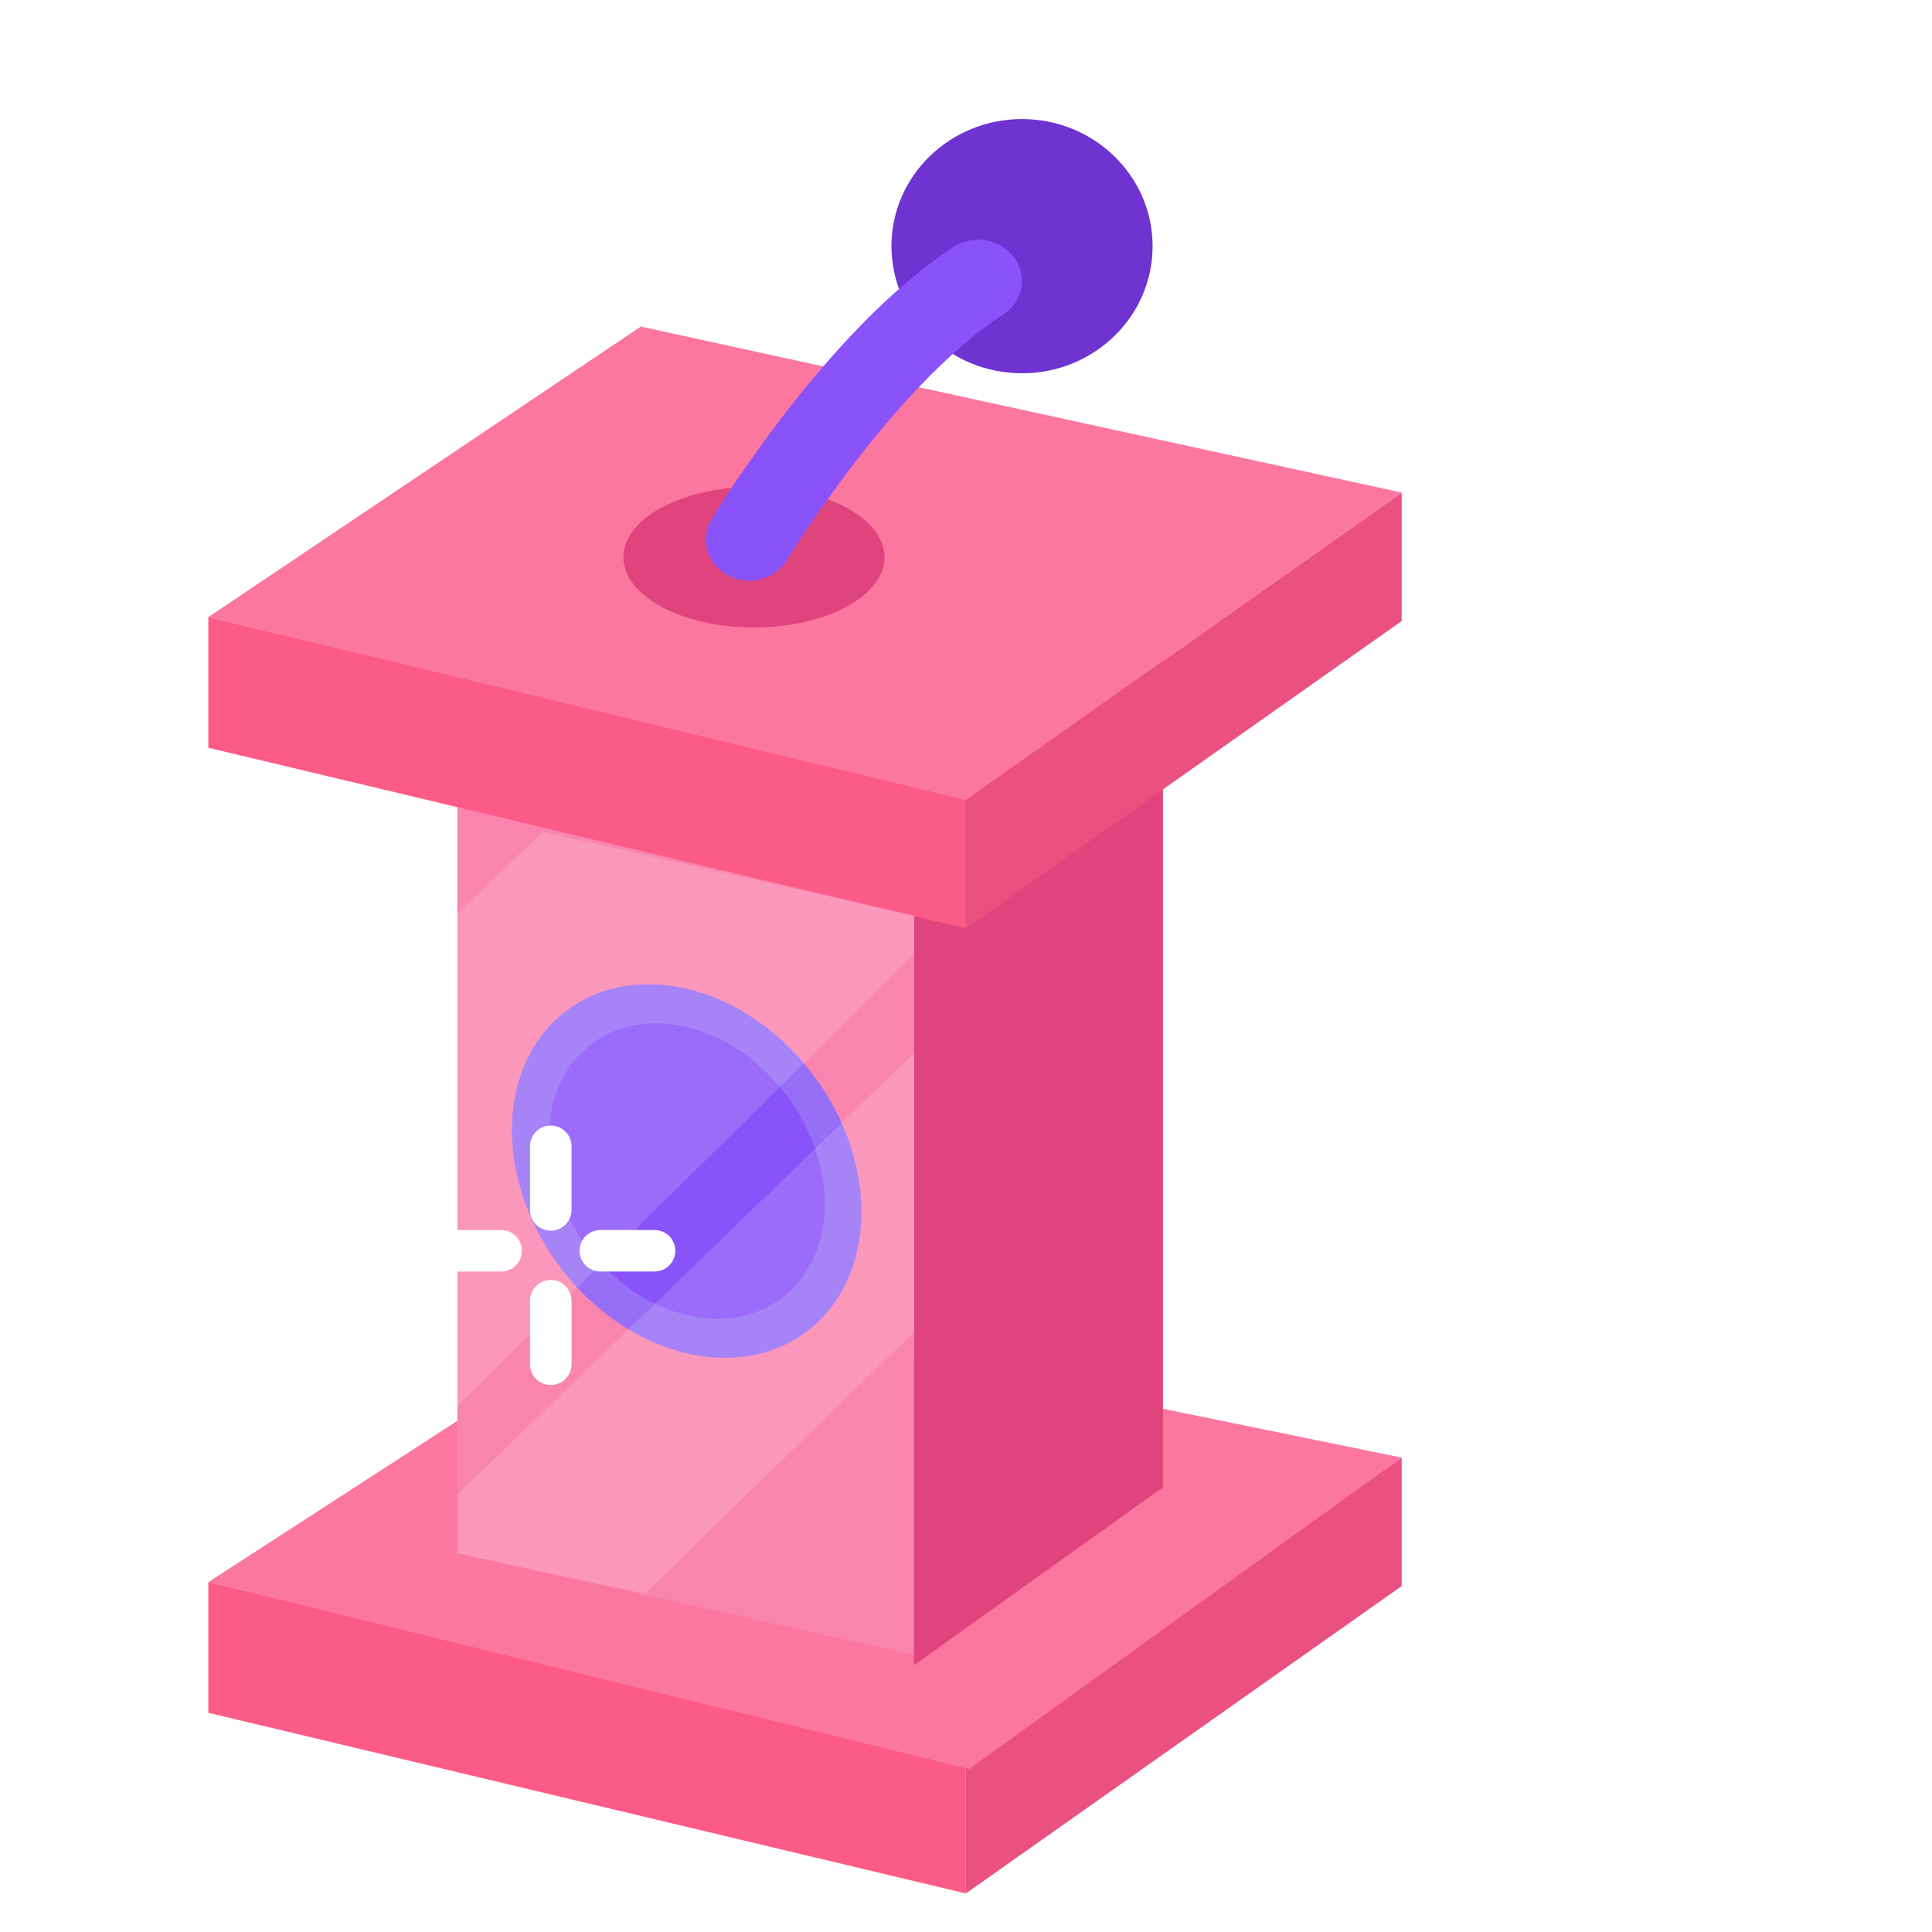 <svg width="24" height="24" viewBox="0 0 24 24" fill="none" xmlns="http://www.w3.org/2000/svg">
<g filter="url(#filter0_d_101_1476)">
<path d="M4.588 20.777L13.998 23.021V21.381L4.588 19.154V20.777Z" fill="#FC5B87"/>
<path d="M19.412 17.607L13.998 21.409V23.021L19.412 19.203V17.607Z" fill="#EA5080"/>
<path d="M4.588 19.154L14.04 21.475L19.412 17.607L9.96 15.674L4.588 19.154Z" fill="#FC77A0"/>
<path d="M7.682 18.796L13.354 20.057V9.474L7.682 8.197V18.796Z" fill="#F985AF"/>
<path d="M16.447 7.295L13.354 9.505V20.186L16.447 17.976V7.295Z" fill="#E0447C"/>
<path d="M10.939 6.135L7.811 8.327L13.319 9.615L16.447 7.406L10.939 6.135Z" fill="#FFAC73"/>
<path d="M4.588 8.789L13.998 11.033V9.41L4.588 7.166V8.789Z" fill="#FC5B87"/>
<path d="M19.412 5.619L13.998 9.438V11.033L19.412 7.215V5.619Z" fill="#EA5080"/>
<path d="M4.588 7.166L13.998 9.438L19.412 5.619L9.96 3.557L4.588 7.166Z" fill="#FC77A0"/>
<ellipse cx="10.53" cy="14.047" rx="1.974" ry="2.49" transform="rotate(-36.5 10.53 14.047)" fill="#976FF7"/>
<ellipse cx="10.53" cy="14.047" rx="1.556" ry="1.972" transform="rotate(-36.5 10.53 14.047)" fill="#8A52F9"/>
<path opacity="0.15" d="M13.354 10.871L8.741 9.835L7.682 10.846V16.963L13.354 11.354V11.033V10.871Z" fill="white"/>
<path opacity="0.15" d="M7.682 18.069V18.796L10.011 19.296L13.354 16.046V12.58L7.682 18.069Z" fill="white"/>
<ellipse cx="14.696" cy="2.558" rx="1.622" ry="1.579" fill="#6E33D1"/>
<ellipse cx="11.366" cy="6.422" rx="1.622" ry="0.873" fill="#E0447C"/>
<path d="M11.307 6.714C11.214 6.714 11.123 6.691 11.041 6.648C10.917 6.583 10.826 6.473 10.788 6.342C10.749 6.211 10.768 6.07 10.838 5.952C10.896 5.856 12.269 3.592 13.848 2.567C14.094 2.408 14.426 2.466 14.599 2.699C14.68 2.81 14.711 2.949 14.685 3.083C14.659 3.217 14.577 3.334 14.46 3.409C13.087 4.3 11.791 6.435 11.778 6.456C11.679 6.617 11.5 6.715 11.307 6.714Z" fill="#8A52F9"/>
<path fill-rule="evenodd" clip-rule="evenodd" d="M8.842 13.482C8.984 13.482 9.1 13.598 9.1 13.74V14.53C9.1 14.672 8.984 14.788 8.842 14.788C8.699 14.788 8.584 14.672 8.584 14.53V13.74C8.584 13.598 8.699 13.482 8.842 13.482Z" fill="white"/>
<path fill-rule="evenodd" clip-rule="evenodd" d="M8.842 15.4C8.984 15.4 9.1 15.515 9.1 15.658V16.447C9.1 16.59 8.984 16.705 8.842 16.705C8.699 16.705 8.584 16.59 8.584 16.447V15.658C8.584 15.515 8.699 15.4 8.842 15.4Z" fill="white"/>
<path fill-rule="evenodd" clip-rule="evenodd" d="M9.2 15.037C9.2 14.895 9.316 14.78 9.458 14.78H10.131C10.273 14.78 10.389 14.895 10.389 15.037C10.389 15.18 10.273 15.295 10.131 15.295H9.458C9.316 15.295 9.2 15.18 9.2 15.037Z" fill="white"/>
<path fill-rule="evenodd" clip-rule="evenodd" d="M7.295 15.037C7.295 14.895 7.41 14.78 7.553 14.78H8.225C8.368 14.78 8.483 14.895 8.483 15.037C8.483 15.18 8.368 15.295 8.225 15.295H7.553C7.41 15.295 7.295 15.18 7.295 15.037Z" fill="white"/>
</g>
<defs>
<filter id="filter0_d_101_1476" x="2.588" y="0.979" width="16.824" height="22.543" filterUnits="userSpaceOnUse" color-interpolation-filters="sRGB">
<feFlood flood-opacity="0" result="BackgroundImageFix"/>
<feColorMatrix in="SourceAlpha" type="matrix" values="0 0 0 0 0 0 0 0 0 0 0 0 0 0 0 0 0 0 127 0" result="hardAlpha"/>
<feOffset dx="-2" dy="0.5"/>
<feColorMatrix type="matrix" values="0 0 0 0 0.936 0 0 0 0 0.856 0 0 0 0 0.781 0 0 0 0.8 0"/>
<feBlend mode="normal" in2="BackgroundImageFix" result="effect1_dropShadow_101_1476"/>
<feBlend mode="normal" in="SourceGraphic" in2="effect1_dropShadow_101_1476" result="shape"/>
</filter>
</defs>
</svg>
